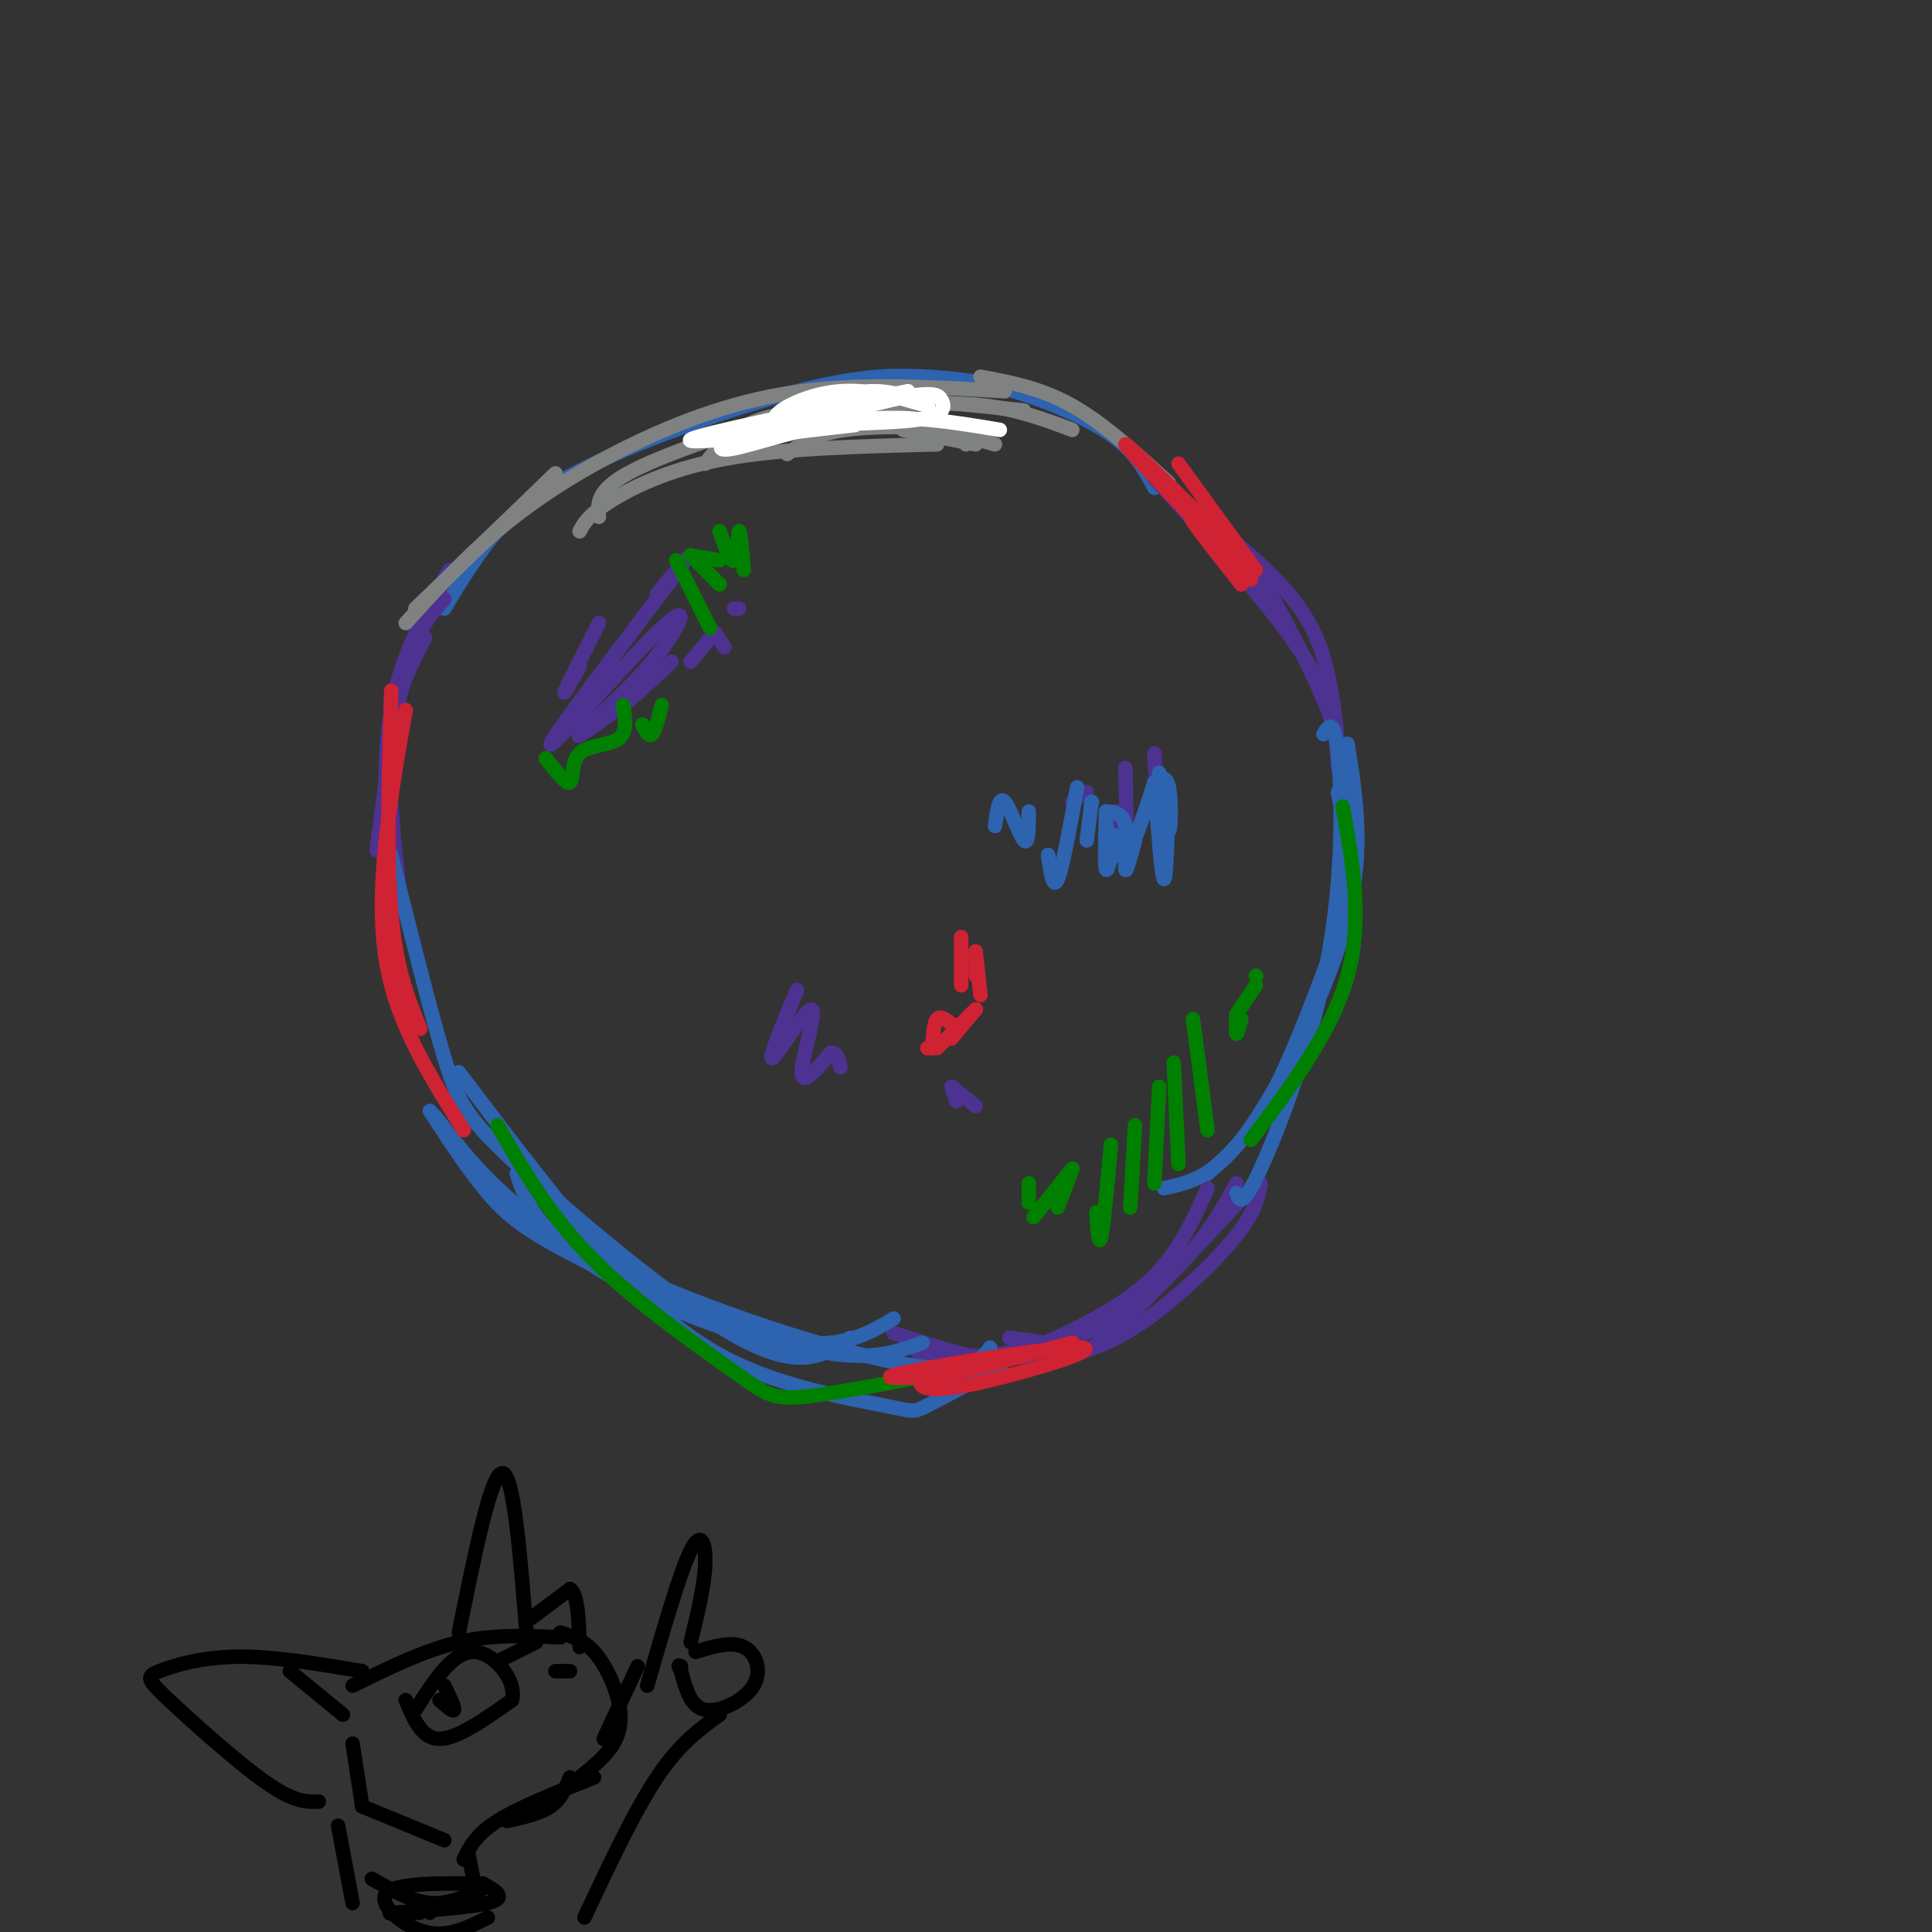 <svg viewBox='0 0 400 400' version='1.1' xmlns='http://www.w3.org/2000/svg' xmlns:xlink='http://www.w3.org/1999/xlink'><rect x="0" y="0" width="400" height="400" fill="#333333" stroke="none"/><g fill='none' stroke='rgb(45,99,175)' stroke-width='3' stroke-linecap='round' stroke-linejoin='round'><path d='M92,126c1.899,-3.213 3.797,-6.426 7,-11c3.203,-4.574 7.709,-10.511 20,-17c12.291,-6.489 32.365,-13.532 46,-17c13.635,-3.468 20.830,-3.363 27,-3c6.170,0.363 11.315,0.982 18,3c6.685,2.018 14.910,5.434 20,9c5.090,3.566 7.045,7.283 9,11'/></g>
<g fill='none' stroke='rgb(77,50,146)' stroke-width='3' stroke-linecap='round' stroke-linejoin='round'><path d='M239,99c10.444,8.022 20.889,16.044 27,23c6.111,6.956 7.889,12.844 9,18c1.111,5.156 1.556,9.578 2,14'/><path d='M239,99c12.333,13.500 24.667,27.000 31,37c6.333,10.000 6.667,16.500 7,23'/><path d='M261,119c6.000,11.167 12.000,22.333 15,31c3.000,8.667 3.000,14.833 3,21'/><path d='M93,118c-5.000,8.750 -10.000,17.500 -12,29c-2.000,11.500 -1.000,25.750 0,40'/><path d='M83,187c-1.417,-12.417 -2.833,-24.833 -2,-34c0.833,-9.167 3.917,-15.083 7,-21'/><path d='M92,124c-2.833,3.167 -5.667,6.333 -8,15c-2.333,8.667 -4.167,22.833 -6,37'/><path d='M124,129c-3.167,6.250 -6.333,12.500 -7,14c-0.667,1.500 1.167,-1.750 3,-5'/><path d='M136,123c4.777,-5.869 9.555,-11.738 3,-3c-6.555,8.738 -24.441,32.082 -25,34c-0.559,1.918 16.211,-17.589 23,-24c6.789,-6.411 3.597,0.274 -2,7c-5.597,6.726 -13.599,13.493 -15,15c-1.401,1.507 3.800,-2.247 9,-6'/><path d='M129,146c3.167,-2.500 6.583,-5.750 10,-9'/><path d='M148,131c0.000,0.000 -5.000,6.000 -5,6'/><path d='M148,131c0.000,0.000 2.000,3.000 2,3'/><path d='M152,126c0.000,0.000 1.000,0.000 1,0'/><path d='M239,156c0.000,0.000 1.000,15.000 1,15'/><path d='M233,159c0.167,6.750 0.333,13.500 0,15c-0.333,1.500 -1.167,-2.250 -2,-6'/><path d='M225,164c0.000,0.000 -3.000,2.000 -3,2'/><path d='M165,205c-3.113,7.458 -6.226,14.917 -5,14c1.226,-0.917 6.792,-10.208 8,-10c1.208,0.208 -1.940,9.917 -2,13c-0.060,3.083 2.970,-0.458 6,-4'/><path d='M172,218c1.333,-0.167 1.667,1.417 2,3'/><path d='M197,225c0.000,0.000 1.000,3.000 1,3'/><path d='M197,225c0.000,0.000 5.000,4.000 5,4'/><path d='M209,277c4.200,0.489 8.400,0.978 11,2c2.600,1.022 3.600,2.578 10,-3c6.400,-5.578 18.200,-18.289 30,-31'/><path d='M261,245c-0.542,3.077 -1.083,6.155 -6,12c-4.917,5.845 -14.208,14.458 -22,19c-7.792,4.542 -14.083,5.012 -21,5c-6.917,-0.012 -14.458,-0.506 -22,-1'/><path d='M185,276c6.435,2.071 12.869,4.143 17,5c4.131,0.857 5.958,0.500 12,-2c6.042,-2.500 16.298,-7.143 23,-13c6.702,-5.857 9.851,-12.929 13,-20'/><path d='M256,245c-2.667,4.800 -5.333,9.600 -10,15c-4.667,5.400 -11.333,11.400 -19,15c-7.667,3.600 -16.333,4.800 -25,6'/></g>
<g fill='none' stroke='rgb(45,99,175)' stroke-width='3' stroke-linecap='round' stroke-linejoin='round'><path d='M107,243c1.100,3.282 2.201,6.565 5,10c2.799,3.435 7.297,7.024 14,11c6.703,3.976 15.612,8.340 24,11c8.388,2.660 16.254,3.617 22,3c5.746,-0.617 9.373,-2.809 13,-5'/><path d='M191,278c-6.000,2.143 -12.000,4.286 -25,1c-13.000,-3.286 -33.000,-12.000 -45,-18c-12.000,-6.000 -16.000,-9.286 -20,-14c-4.000,-4.714 -8.000,-10.857 -12,-17'/><path d='M95,222c10.762,14.222 21.525,28.443 31,39c9.475,10.557 17.663,17.448 28,22c10.337,4.552 22.821,6.764 29,8c6.179,1.236 6.051,1.496 9,0c2.949,-1.496 8.974,-4.748 15,-8'/><path d='M205,279c-2.289,3.067 -4.578,6.133 -20,3c-15.422,-3.133 -43.978,-12.467 -62,-22c-18.022,-9.533 -25.511,-19.267 -33,-29'/><path d='M81,177c4.042,16.190 8.083,32.381 11,42c2.917,9.619 4.708,12.667 16,23c11.292,10.333 32.083,27.952 45,35c12.917,7.048 17.958,3.524 23,0'/><path d='M277,164c1.268,6.315 2.536,12.631 2,19c-0.536,6.369 -2.875,12.792 -6,21c-3.125,8.208 -7.036,18.202 -11,25c-3.964,6.798 -7.982,10.399 -12,14'/><path d='M256,247c0.607,1.637 1.214,3.274 5,-5c3.786,-8.274 10.750,-26.458 14,-44c3.250,-17.542 2.786,-34.440 2,-42c-0.786,-7.560 -1.893,-5.780 -3,-4'/><path d='M279,154c1.083,6.774 2.167,13.548 2,21c-0.167,7.452 -1.583,15.583 -6,27c-4.417,11.417 -11.833,26.119 -18,34c-6.167,7.881 -11.083,8.940 -16,10'/></g>
<g fill='none' stroke='rgb(0,128,0)' stroke-width='3' stroke-linecap='round' stroke-linejoin='round'><path d='M103,233c5.423,9.423 10.845,18.845 20,28c9.155,9.155 22.042,18.042 29,23c6.958,4.958 7.988,5.988 16,5c8.012,-0.988 23.006,-3.994 38,-7'/><path d='M278,167c2.083,11.750 4.167,23.500 1,35c-3.167,11.500 -11.583,22.750 -20,34'/><path d='M247,211c0.000,0.000 3.000,23.000 3,23'/><path d='M243,220c0.000,0.000 1.000,21.000 1,21'/><path d='M240,225c0.000,0.000 -1.000,20.000 -1,20'/><path d='M235,233c0.000,0.000 -1.000,17.000 -1,17'/><path d='M230,237c-0.750,8.333 -1.500,16.667 -2,19c-0.500,2.333 -0.750,-1.333 -1,-5'/><path d='M222,242c0.000,0.000 -3.000,8.000 -3,8'/><path d='M222,242c0.000,0.000 -4.000,5.000 -4,5'/><path d='M222,242c0.000,0.000 -8.000,10.000 -8,10'/><path d='M213,245c0.000,0.000 0.000,4.000 0,4'/><path d='M256,210c-0.083,1.917 -0.167,3.833 0,4c0.167,0.167 0.583,-1.417 1,-3'/><path d='M256,210c0.000,0.000 4.000,-6.000 4,-6'/><path d='M260,202c0.000,0.000 0.100,0.100 0.1,0.1'/><path d='M140,116c0.000,0.000 7.000,14.000 7,14'/><path d='M143,115c0.000,0.000 6.000,6.000 6,6'/><path d='M143,115c0.000,0.000 6.000,1.000 6,1'/><path d='M149,110c1.178,3.378 2.356,6.756 3,6c0.644,-0.756 0.756,-5.644 1,-6c0.244,-0.356 0.622,3.822 1,8'/><path d='M137,146c-0.667,2.667 -1.333,5.333 -2,6c-0.667,0.667 -1.333,-0.667 -2,-2'/><path d='M129,146c0.452,2.827 0.905,5.655 -1,7c-1.905,1.345 -6.167,1.208 -8,3c-1.833,1.792 -1.238,5.512 -2,6c-0.762,0.488 -2.881,-2.256 -5,-5'/></g>
<g fill='none' stroke='rgb(45,99,175)' stroke-width='3' stroke-linecap='round' stroke-linejoin='round'><path d='M226,166c0.000,0.000 -1.000,8.000 -1,8'/><path d='M226,166c0.000,0.000 0.100,0.100 0.1,0.1'/><path d='M229,168c-0.167,5.583 -0.333,11.167 0,12c0.333,0.833 1.167,-3.083 2,-7'/><path d='M229,168c1.733,0.133 3.467,0.267 4,3c0.533,2.733 -0.133,8.067 0,9c0.133,0.933 1.067,-2.533 2,-6'/><path d='M239,162c0.750,9.917 1.500,19.833 2,20c0.500,0.167 0.750,-9.417 1,-19'/><path d='M239,162c1.222,-0.844 2.444,-1.689 3,1c0.556,2.689 0.444,8.911 0,9c-0.444,0.089 -1.222,-5.956 -2,-12'/><path d='M239,162c-2.167,6.750 -4.333,13.500 -6,15c-1.667,1.500 -2.833,-2.250 -4,-6'/><path d='M223,163c-1.500,8.333 -3.000,16.667 -4,19c-1.000,2.333 -1.500,-1.333 -2,-5'/><path d='M213,168c-0.022,3.533 -0.044,7.067 -1,6c-0.956,-1.067 -2.844,-6.733 -4,-8c-1.156,-1.267 -1.578,1.867 -2,5'/></g>
<g fill='none' stroke='rgb(128,130,130)' stroke-width='3' stroke-linecap='round' stroke-linejoin='round'><path d='M146,96c2.655,-3.494 5.310,-6.988 11,-9c5.690,-2.012 14.417,-2.542 23,-3c8.583,-0.458 17.024,-0.845 24,0c6.976,0.845 12.488,2.923 18,5'/><path d='M212,85c-9.440,-1.024 -18.881,-2.048 -27,-2c-8.119,0.048 -14.917,1.167 -25,4c-10.083,2.833 -23.452,7.381 -30,11c-6.548,3.619 -6.274,6.310 -6,9'/><path d='M120,110c0.844,-1.600 1.689,-3.200 6,-6c4.311,-2.800 12.089,-6.800 24,-9c11.911,-2.200 27.956,-2.600 44,-3'/><path d='M187,89c0.000,0.000 15.000,3.000 15,3'/><path d='M206,92c-6.889,-2.000 -13.778,-4.000 -20,-5c-6.222,-1.000 -11.778,-1.000 -15,0c-3.222,1.000 -4.111,3.000 -5,5'/><path d='M163,94c2.689,-2.044 5.378,-4.089 12,-5c6.622,-0.911 17.178,-0.689 22,0c4.822,0.689 3.911,1.844 3,3'/><path d='M115,98c0.000,0.000 -29.000,28.000 -29,28'/><path d='M84,129c6.190,-6.857 12.381,-13.714 20,-20c7.619,-6.286 16.667,-12.000 27,-17c10.333,-5.000 21.952,-9.286 35,-11c13.048,-1.714 27.524,-0.857 42,0'/><path d='M203,78c6.250,1.167 12.500,2.333 19,6c6.500,3.667 13.250,9.833 20,16'/></g>
<g fill='none' stroke='rgb(255,255,255)' stroke-width='3' stroke-linecap='round' stroke-linejoin='round'><path d='M163,87c5.963,-3.022 11.927,-6.045 18,-6c6.073,0.045 12.257,3.156 11,3c-1.257,-0.156 -9.954,-3.581 -18,-3c-8.046,0.581 -15.442,5.166 -13,6c2.442,0.834 14.721,-2.083 27,-5'/><path d='M188,82c5.696,-0.782 6.438,-0.237 7,1c0.562,1.237 0.946,3.166 -6,4c-6.946,0.834 -21.223,0.574 -30,2c-8.777,1.426 -12.055,4.538 -8,4c4.055,-0.538 15.444,-4.725 26,-6c10.556,-1.275 20.278,0.363 30,2'/><path d='M177,88c-17.917,2.083 -35.833,4.167 -34,3c1.833,-1.167 23.417,-5.583 45,-10'/></g>
<g fill='none' stroke='rgb(207,34,51)' stroke-width='3' stroke-linecap='round' stroke-linejoin='round'><path d='M199,194c0.000,0.000 0.000,10.000 0,10'/><path d='M202,197c0.000,0.000 0.000,5.000 0,5'/><path d='M202,197c0.000,0.000 1.000,9.000 1,9'/><path d='M202,209c0.000,0.000 -2.000,2.000 -2,2'/><path d='M202,209c0.000,0.000 -5.000,6.000 -5,6'/><path d='M202,209c0.000,0.000 -8.000,8.000 -8,8'/><path d='M193,217c0.000,0.000 -1.000,0.000 -1,0'/><path d='M193,217c0.167,-2.583 0.333,-5.167 1,-6c0.667,-0.833 1.833,0.083 3,1'/><path d='M192,284c-0.992,1.131 -1.984,2.262 -1,3c0.984,0.738 3.944,1.085 13,-1c9.056,-2.085 24.207,-6.600 20,-7c-4.207,-0.400 -27.774,3.314 -36,5c-8.226,1.686 -1.113,1.343 6,1'/><path d='M194,285c5.667,-1.000 16.833,-4.000 28,-7'/><path d='M244,96c0.000,0.000 16.000,22.000 16,22'/><path d='M259,117c-13.000,-12.750 -26.000,-25.500 -26,-25c0.000,0.500 13.000,14.250 26,28'/><path d='M250,110c-2.083,-1.917 -4.167,-3.833 -3,-2c1.167,1.833 5.583,7.417 10,13'/><path d='M87,213c-2.500,-6.167 -5.000,-12.333 -6,-24c-1.000,-11.667 -0.500,-28.833 0,-46'/><path d='M84,147c-1.467,8.200 -2.933,16.400 -4,26c-1.067,9.600 -1.733,20.600 1,31c2.733,10.400 8.867,20.200 15,30'/></g>
<g fill='none' stroke='rgb(0,0,0)' stroke-width='3' stroke-linecap='round' stroke-linejoin='round'><path d='M75,346c-9.258,-1.555 -18.517,-3.110 -26,-3c-7.483,0.110 -13.191,1.885 -16,3c-2.809,1.115 -2.718,1.569 2,6c4.718,4.431 14.062,12.837 20,17c5.938,4.163 8.469,4.081 11,4'/><path d='M73,349c7.417,-3.667 14.833,-7.333 22,-9c7.167,-1.667 14.083,-1.333 21,-1'/><path d='M118,346c0.000,0.000 -3.000,0.000 -3,0'/><path d='M92,349c1.083,2.250 2.167,4.500 2,5c-0.167,0.500 -1.583,-0.750 -3,-2'/><path d='M95,338c3.333,-16.500 6.667,-33.000 9,-33c2.333,0.000 3.667,16.500 5,33'/><path d='M116,338c2.405,0.786 4.810,1.571 7,4c2.190,2.429 4.167,6.500 5,10c0.833,3.500 0.524,6.429 -1,9c-1.524,2.571 -4.262,4.786 -7,7'/><path d='M123,368c-7.750,3.083 -15.500,6.167 -20,9c-4.500,2.833 -5.750,5.417 -7,8'/><path d='M97,384c0.000,0.000 2.000,10.000 2,10'/><path d='M70,378c0.000,0.000 3.000,16.000 3,16'/><path d='M134,349c3.400,-11.800 6.800,-23.600 9,-28c2.200,-4.400 3.200,-1.400 3,3c-0.200,4.400 -1.600,10.200 -3,16'/><path d='M144,342c3.732,-1.131 7.464,-2.262 10,-1c2.536,1.262 3.875,4.917 2,8c-1.875,3.083 -6.964,5.595 -10,5c-3.036,-0.595 -4.018,-4.298 -5,-8'/><path d='M141,346c-0.833,-1.500 -0.417,-1.250 0,-1'/><path d='M149,355c-4.167,3.000 -8.333,6.000 -13,13c-4.667,7.000 -9.833,18.000 -15,29'/><path d='M84,352c1.667,4.000 3.333,8.000 7,8c3.667,0.000 9.333,-4.000 15,-8'/><path d='M106,352c1.089,-4.000 -3.689,-10.000 -8,-10c-4.311,-0.000 -8.156,6.000 -12,12'/><path d='M110,335c0.000,0.000 8.000,-6.000 8,-6'/><path d='M118,329c1.667,1.000 1.833,6.500 2,12'/><path d='M111,340c0.000,0.000 -8.000,4.000 -8,4'/><path d='M60,346c0.000,0.000 11.000,9.000 11,9'/><path d='M73,361c0.000,0.000 2.000,13.000 2,13'/><path d='M75,374c0.000,0.000 17.000,7.000 17,7'/><path d='M77,389c4.083,2.333 8.167,4.667 12,5c3.833,0.333 7.417,-1.333 11,-3'/><path d='M100,390c-9.044,-0.111 -18.089,-0.222 -20,2c-1.911,2.222 3.311,6.778 8,8c4.689,1.222 8.844,-0.889 13,-3'/><path d='M100,390c2.644,1.467 5.289,2.933 1,4c-4.289,1.067 -15.511,1.733 -19,2c-3.489,0.267 0.756,0.133 5,0'/><path d='M89,395c0.000,0.000 0.000,1.000 0,1'/><path d='M118,368c-0.917,2.250 -1.833,4.500 -4,6c-2.167,1.500 -5.583,2.250 -9,3'/><path d='M132,345c0.000,0.000 -7.000,15.000 -7,15'/></g>
</svg>